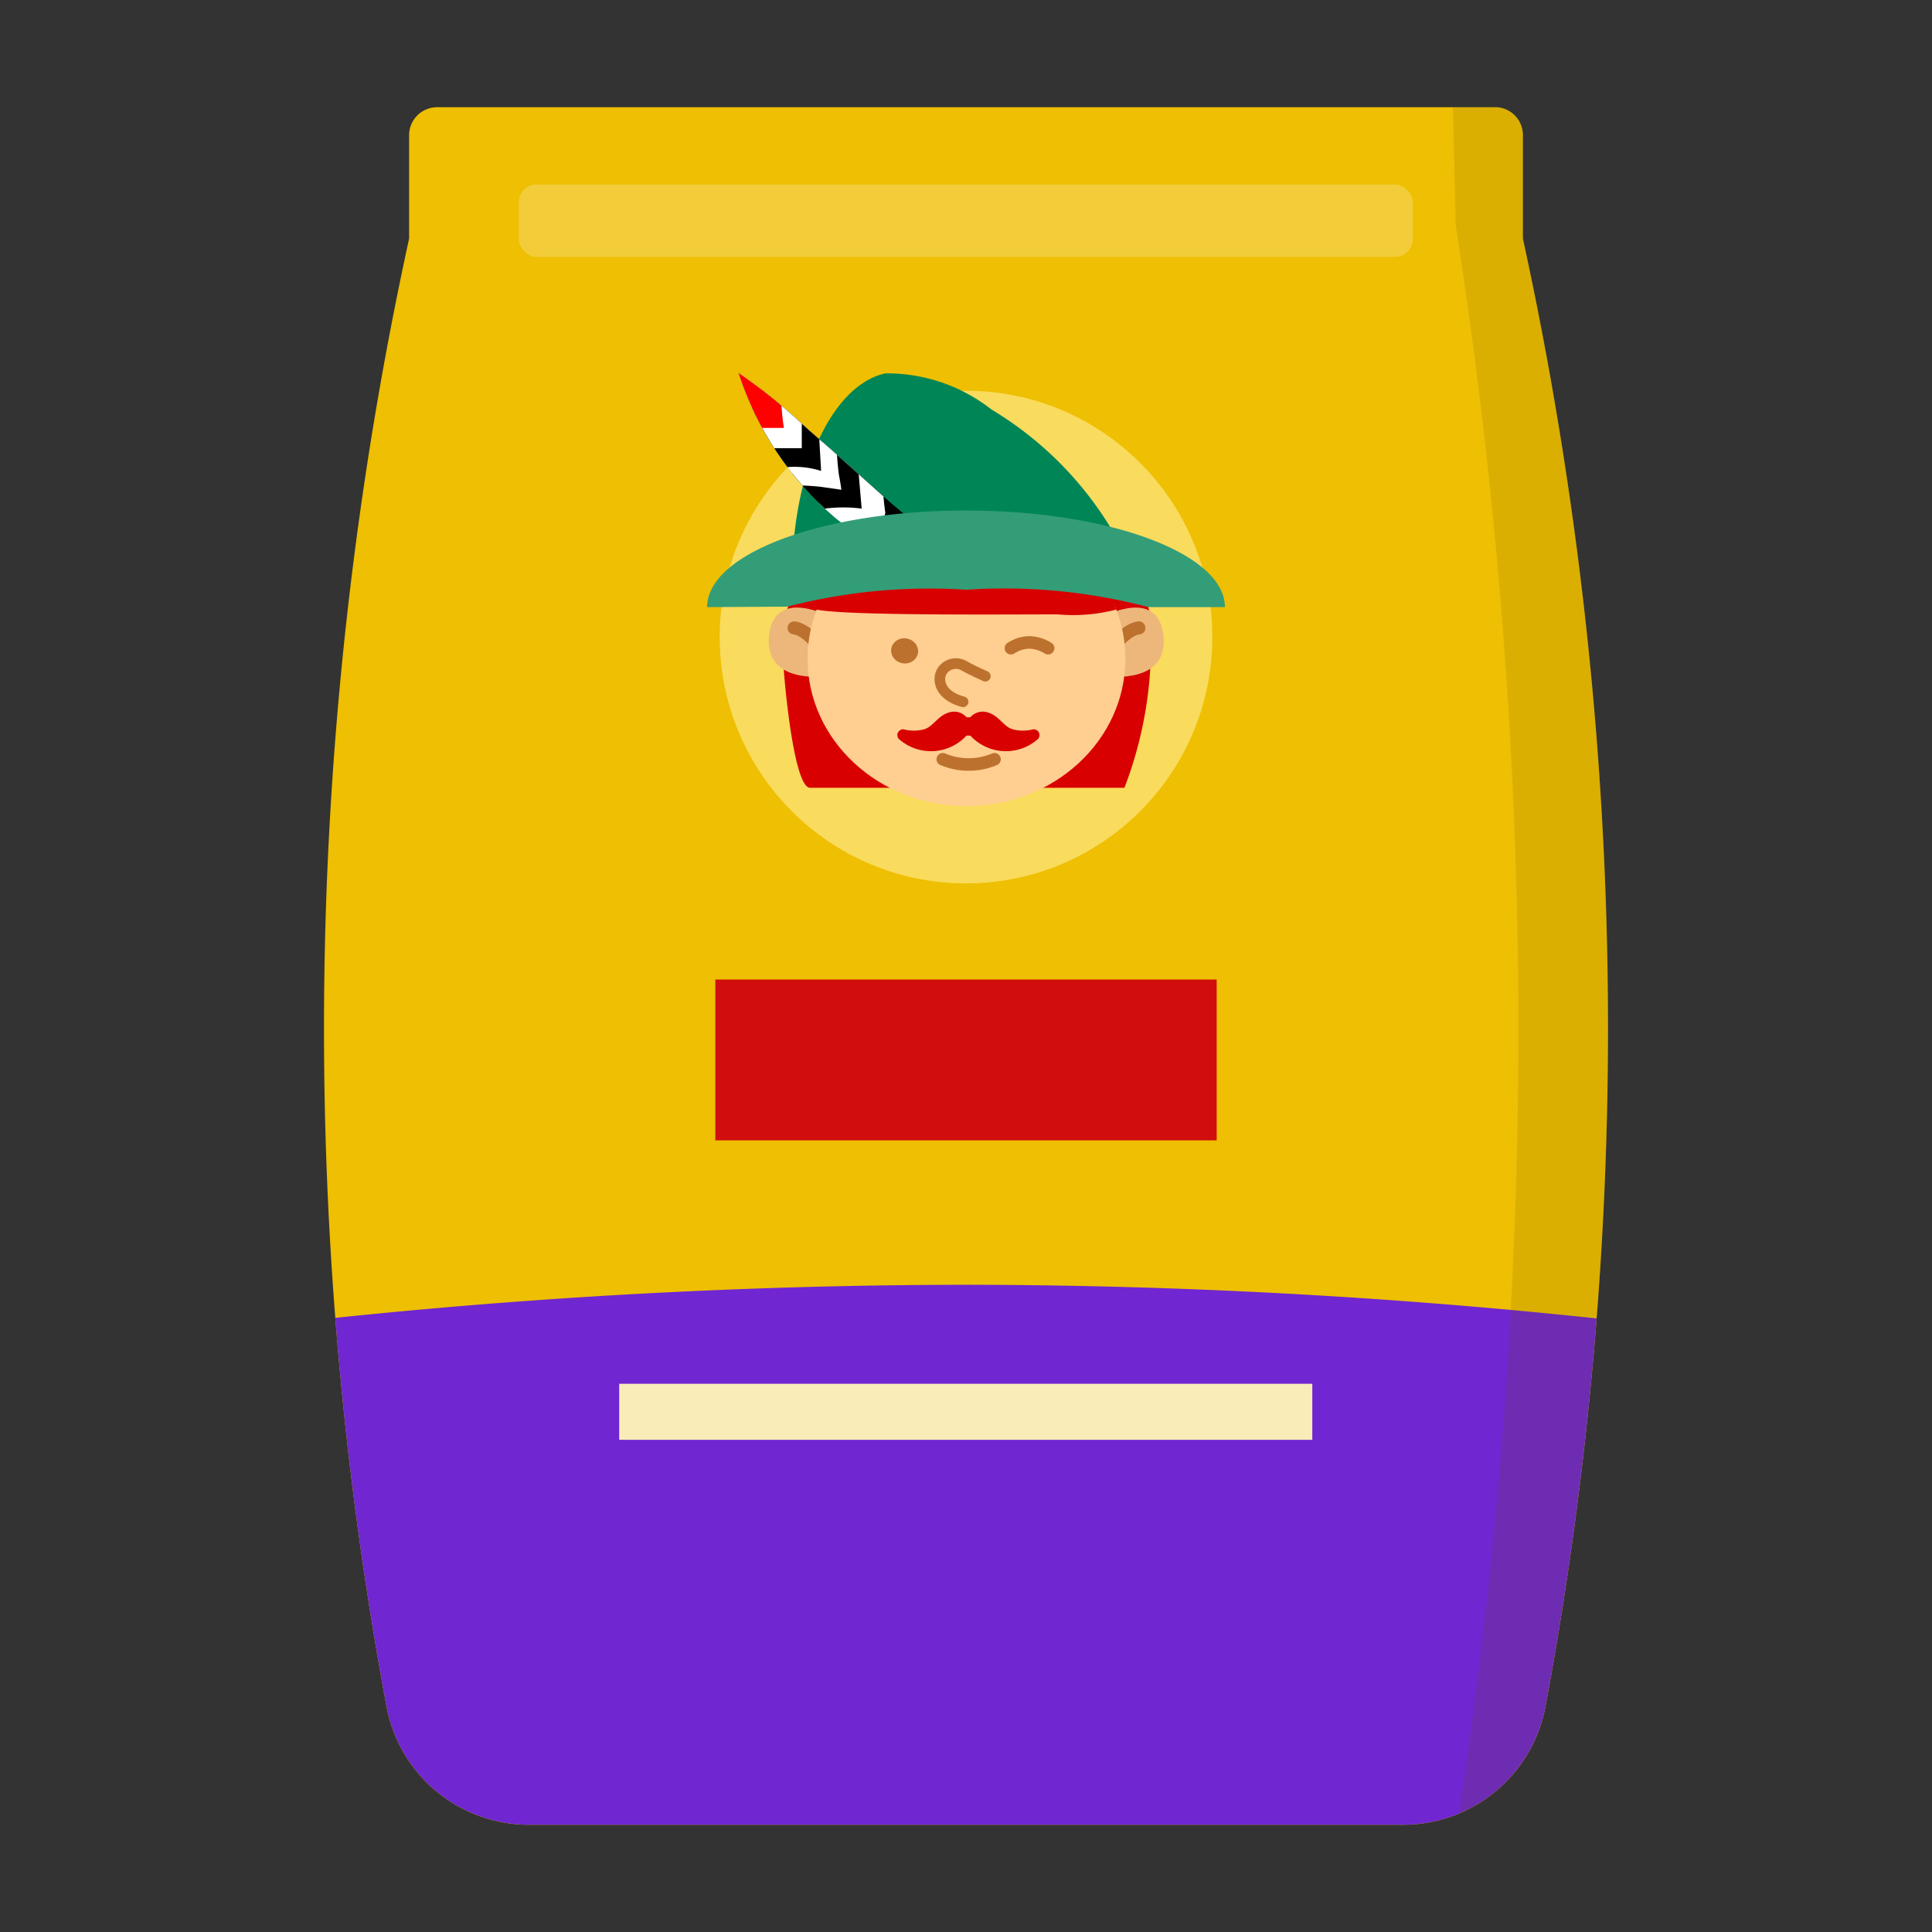 <svg xmlns="http://www.w3.org/2000/svg" xmlns:xlink="http://www.w3.org/1999/xlink" width="40" height="40" viewBox="0 0 40 40"><rect x="0" y="0" width="40" height="40" fill="#333333" stroke="none"/><defs><clipPath id="a"><path d="M31.53,4.94V2.8A.58.58,0,0,0,31,2.22H9.05a.58.58,0,0,0-.58.58V4.94A76.78,76.78,0,0,0,8,35.32a3,3,0,0,0,2.95,2.46H29.06A3,3,0,0,0,32,35.32,76.78,76.78,0,0,0,31.53,4.94Z" fill="#eebf02"/></clipPath><clipPath id="b"><path d="M15.29,7.72a6.63,6.63,0,0,0,2,3,5.86,5.86,0,0,0,.79.54l1.45,0c-.28-.2-.73-.53-1.26-1s-.89-.81-1.52-1.35C16.46,8.64,16,8.21,15.29,7.72Z" fill="#008556"/></clipPath></defs><path d="M31.53,4.94V2.8A.58.58,0,0,0,31,2.22H9.05a.58.58,0,0,0-.58.58V4.94A76.78,76.78,0,0,0,8,35.32a3,3,0,0,0,2.95,2.46H29.06A3,3,0,0,0,32,35.32,76.78,76.78,0,0,0,31.53,4.94Z" fill="#eebf02"/><g clip-path="url(#a)"><path d="M33.82,38.85H6.06V27.38a127,127,0,0,1,14.08-.78,125,125,0,0,1,13.68.78Z" fill="#7026d1"/><rect x="14.81" y="20.28" width="10.38" height="3.33" fill="#d10d0d"/><circle cx="20" cy="13.19" r="5.1" fill="#f9db5d"/><rect x="12.82" y="28.65" width="14.35" height="1.16" fill="#f9ecb9"/><path d="M23.88,13.15l0-.16a3.79,3.79,0,0,0-4.46-3,3.89,3.89,0,0,0-3.25,3.12Z" fill="#d80000"/><path d="M16.2,12.93c-.07.16.17,3.38.57,3.38h6.51a8.27,8.27,0,0,0,.54-3.38Z" fill="#d80000"/><path d="M17.1,14s-1.27.18-1.18-.82,1.18-.45,1.18-.45Z" fill="#edb77c"/><path d="M16.44,13s.27,0,.59.5" fill="none" stroke="#bc722e" stroke-linecap="round" stroke-linejoin="round" stroke-width="0.27"/><path d="M22.92,14s1.26.18,1.17-.82-1.17-.45-1.17-.45Z" fill="#edb77c"/><path d="M23.58,13s-.27,0-.6.5" fill="none" stroke="#bc722e" stroke-linecap="round" stroke-linejoin="round" stroke-width="0.27"/><ellipse cx="20.01" cy="13.64" rx="3.29" ry="3.05" fill="#ffce91"/><path d="M23.11,12.62a3.13,3.13,0,0,0-3.66-2.09,3.17,3.17,0,0,0-2.55,2.09c.62.13,3.84.1,5,.1A3.5,3.5,0,0,0,23.11,12.62Z" fill="#d80000"/><path d="M20.59,15.72a1.38,1.38,0,0,1-1.07,0" fill="none" stroke="#bc722e" stroke-linecap="round" stroke-linejoin="round" stroke-width="0.26"/><ellipse cx="18.72" cy="13.48" rx="0.26" ry="0.28" transform="translate(2.33 29.7) rotate(-80.45)" fill="#bc722e"/><path d="M20.4,14s-.25-.11-.43-.21a.34.34,0,0,0-.48.13c-.09.19,0,.49.45.61" fill="none" stroke="#bc722e" stroke-linecap="round" stroke-linejoin="round" stroke-width="0.22"/><path d="M20.93,13.42a.73.73,0,0,1,.38-.12.79.79,0,0,1,.39.12" fill="none" stroke="#bc722e" stroke-linecap="round" stroke-linejoin="round" stroke-width="0.26"/><path d="M23.65,12.31a7.27,7.27,0,0,0-3.12-3.83,3.51,3.51,0,0,0-2.2-.75c-1.13.25-2,2.11-1.93,4.58A18.64,18.64,0,0,1,20,12,18.42,18.42,0,0,1,23.65,12.31Z" fill="#008556"/><path d="M15.29,7.72a6.63,6.63,0,0,0,2,3,5.86,5.86,0,0,0,.79.54l1.45,0c-.28-.2-.73-.53-1.26-1s-.89-.81-1.52-1.35C16.46,8.64,16,8.21,15.29,7.72Z" fill="#008556"/><g clip-path="url(#b)"><rect x="17.5" y="9.7" width="2.32" height="1.74" transform="translate(-0.8 1.56) rotate(-4.69)"/><path d="M18.33,10.92a1.88,1.88,0,0,0-.43,0,2.08,2.08,0,0,0-.54.07l-.4.11V9.15h1.37a5.07,5.07,0,0,0,0,1.47C18.3,10.72,18.31,10.82,18.33,10.92Z" fill="#fff"/><path d="M17.84,10.53a3,3,0,0,0-.76,0,3.27,3.27,0,0,0-.61.14L16.33,8.9l1.36-.11Z"/><path d="M17.42,10.14,17,10.08a4.38,4.38,0,0,0-1,0V8.37h1.37a5.52,5.52,0,0,0,0,1.47C17.39,9.94,17.4,10,17.42,10.14Z" fill="#fff"/><path d="M17,9.75a1.83,1.83,0,0,0-.69-.08,2.12,2.12,0,0,0-.68.14l-.07-1.75L16.9,8Z"/><rect x="15.23" y="7.54" width="1.37" height="1.74" fill="#fff"/><path d="M16.23,8.86c-.2,0-.42,0-.65,0s-.5,0-.72,0V7.12h1.37a6.22,6.22,0,0,0-.06,1A5.1,5.1,0,0,0,16.23,8.86Z" fill="red"/></g><path d="M14.64,12.57c0-1.11,2.4-2,5.36-2s5.36.89,5.36,2l-1.58,0A11.77,11.77,0,0,0,20,12.21a11.71,11.71,0,0,0-3.7.35Z" fill="#339d78"/><path d="M21.39,15.1a.83.83,0,0,1-.42,0c-.19-.05-.28-.28-.52-.35a.34.34,0,0,0-.36.1,0,0,0,0,1-.08,0,.34.34,0,0,0-.36-.1c-.24.07-.33.3-.52.35a.83.83,0,0,1-.42,0,.12.12,0,0,0-.1.2,1,1,0,0,0,1.4-.07,0,0,0,0,1,.08,0,1,1,0,0,0,1.4.07A.12.12,0,0,0,21.39,15.1Z" fill="#d80000" fill-rule="evenodd"/><path d="M34.59,38.46H30.06a107.75,107.75,0,0,0,1.37-18.41A108,108,0,0,0,30.14,4.67L30.06,1.3h4.53Z" fill="#685402" opacity="0.15"/><rect x="10.74" y="3.82" width="18.51" height="1.5" rx="0.37" fill="#fcefbb" opacity="0.3"/></g></svg>